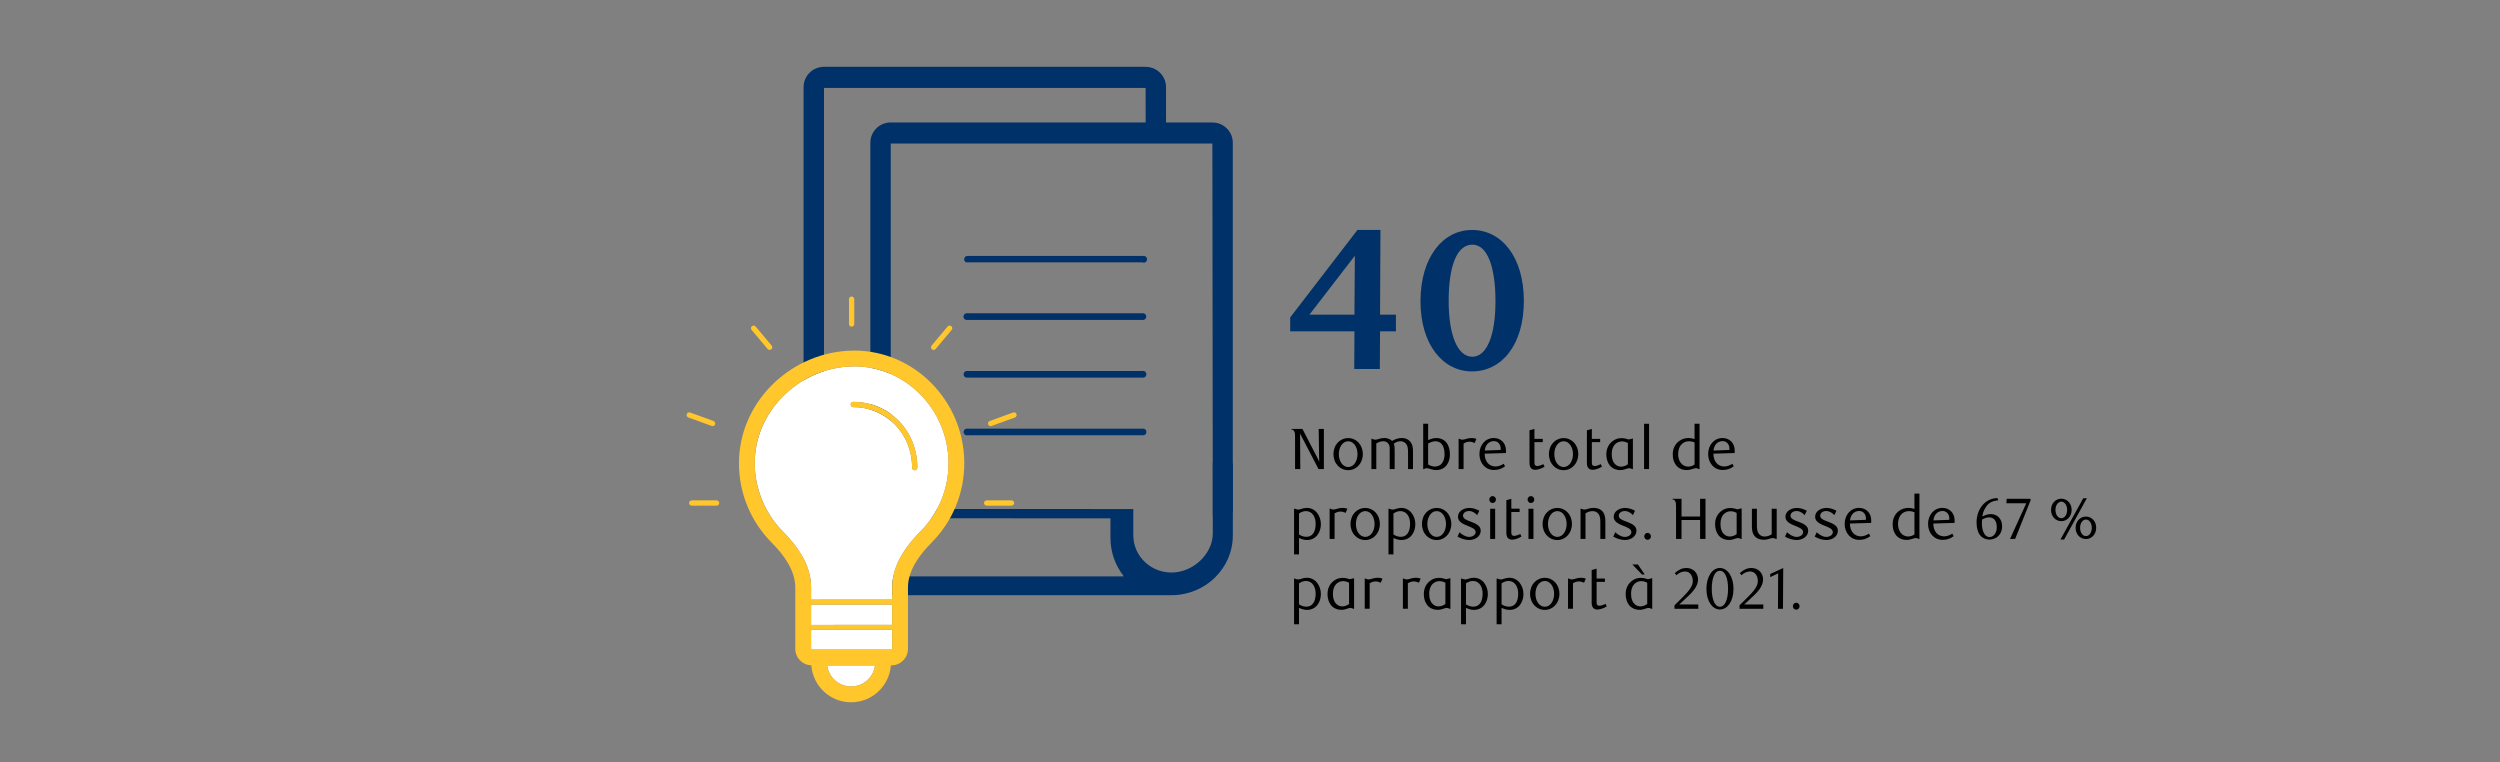 <?xml version="1.0" encoding="UTF-8"?><svg id="Layer_3" xmlns="http://www.w3.org/2000/svg" viewBox="0 0 1460 445.28"><rect x="0" y="0" width="1460" height="445.28" fill="#808080" stroke="none"/><path d="m773.14,273.93h-3.13l-10.78-20.74.14,20.74h-3.06v-18.73c0-1.53,0-2.75-.61-3.54-.31-.44-.95-.82-1.53-.85v-.31h6.46l9.04,17.51c.2.44.65,1.33.75,1.77-.03-.78-.03-2.11-.07-3.37l-.24-15.91h3.03v23.42Z"/><path d="m787.35,274.58c-4.79,0-8.6-3.88-8.6-9.38s3.81-9.35,8.6-9.35,8.53,3.91,8.53,9.35-3.81,9.38-8.53,9.38Zm0-16.9c-3.13,0-5.47,3.3-5.47,7.51s2.28,7.55,5.47,7.55,5.44-3.37,5.44-7.55-2.35-7.51-5.44-7.51Z"/><path d="m822.3,273.93v-9.79c0-1.94-.2-3.37-.75-4.35-.75-1.36-2.21-2.11-3.57-2.11-1.43,0-2.72.51-4.01,1.43.51,1.22.51,2.55.51,4.49v10.33h-2.89v-11.36c0-1.19-.03-2.14-.41-2.86-.71-1.36-1.94-2.04-3.3-2.04-1.73,0-3.13.71-4.11,1.33v14.92h-2.86v-17.64h.44c.82.37,1.29.51,1.84.51,1.5,0,2.69-.99,5.2-.99,2.38,0,3.88,1.02,4.59,1.7,1.84-1.09,3.74-1.7,5.61-1.7,2.24,0,4.32.85,5.58,2.96.75,1.26,1.02,2.92,1.02,4.86v10.3h-2.89Z"/><path d="m834.03,257.03c1.43-.71,3.2-1.22,4.69-1.22,2.69,0,4.86,1.02,6.25,3.03,1.36,1.97,1.77,4.32,1.77,6.49,0,2.41-.51,4.32-1.7,6.05-1.29,1.87-3.4,3.13-6.32,3.13-2.62,0-4.05-1.09-5.51-1.09-.54,0-1.05.14-1.63.51h-.44v-26.45h2.89v9.55Zm3.88,15.43c1.8,0,3.09-.65,4.01-1.7,1.22-1.43,1.7-3.33,1.7-5.44,0-4.93-1.97-7.62-5.37-7.62-1.5,0-2.99.65-4.22,1.36v12.14c.65.51,2.24,1.26,3.88,1.26Z"/><path d="m861.23,258.7c-1.12-.51-2.11-.75-3.03-.75-1.16,0-2.21.34-3.47,1.05v14.92h-2.89v-17.64h.44c.68.37,1.26.51,1.8.51,1.39,0,2.96-.99,5.27-.99.85,0,1.77.14,2.86.48l-.99,2.41Z"/><path d="m867.05,264.95c0,4.62,2.69,7.48,6.32,7.48,1.56,0,3.23-.58,4.79-1.6l.78,1.5c-2.21,1.67-4.32,2.14-6.53,2.14-4.93,0-8.43-4.01-8.43-9.32s3.57-9.35,8.36-9.35c3.81,0,7.17,2.55,7.17,7.55,0,.34-.03.88-.07,1.22l-12.41.37Zm9.35-2.92c0-2.86-1.87-4.42-3.94-4.42-2.86,0-5.07,2.11-5.34,5.51l9.25-.34c.03-.27.03-.51.03-.75Z"/><path d="m896.59,274.37c-.99,0-1.9-.31-2.52-1.02-.54-.65-.85-1.63-.85-2.96v-19.11l2.89-.78v5.78h4.86v1.94h-4.86v12.17c0,1.29.68,1.77,1.7,1.77,1.09,0,2.79-.75,3.54-1.09l.68,1.46c-1.43.92-3.67,1.84-5.44,1.84Z"/><path d="m913.18,274.58c-4.79,0-8.6-3.88-8.6-9.38s3.81-9.35,8.6-9.35,8.53,3.91,8.53,9.35-3.81,9.38-8.53,9.38Zm0-16.9c-3.13,0-5.47,3.3-5.47,7.51s2.28,7.55,5.47,7.55,5.44-3.37,5.44-7.55-2.35-7.51-5.44-7.51Z"/><path d="m930.12,274.37c-.99,0-1.9-.31-2.52-1.02-.54-.65-.85-1.63-.85-2.96v-19.11l2.89-.78v5.78h4.86v1.94h-4.86v12.17c0,1.29.68,1.77,1.7,1.77,1.09,0,2.79-.75,3.54-1.09l.68,1.46c-1.43.92-3.67,1.84-5.44,1.84Z"/><path d="m953.61,273.93h-.48c-.58-.34-1.09-.51-1.67-.51-1.39,0-2.72,1.12-5.2,1.12-2.72,0-4.83-1.09-6.19-2.79-1.33-1.7-1.97-3.98-1.97-6.39,0-3.64,1.53-6.12,3.71-7.79,1.5-1.16,3.3-1.7,5.1-1.7,1.63,0,3.26.44,4.18.78l2.52-.58v17.85Zm-6.39-16.15c-3.09,0-5.98,2.35-5.98,7.34,0,2.89.82,5.07,2.45,6.36.82.68,1.9,1.05,3.09,1.05,1.73,0,3.3-.92,3.91-1.43v-12.34c-.82-.51-2.11-.99-3.47-.99Z"/><path d="m963.06,273.93h-2.92v-26.45h2.92v26.45Z"/><path d="m992.54,273.93h-.48c-.58-.37-1.09-.51-1.6-.51-1.46,0-2.82,1.09-5.44,1.09-2.92,0-5.1-1.26-6.43-3.13-1.19-1.73-1.7-3.64-1.7-6.02,0-3.6,1.5-6.12,3.71-7.79,1.53-1.16,3.54-1.77,5.41-1.77,1.7,0,2.86.37,3.6.65v-8.97h2.92v26.45Zm-2.92-15.6c-1.05-.41-2.11-.65-3.16-.65-3.43,0-6.43,2.41-6.43,7.65,0,3.47,1.87,7.17,6.02,7.17,1.63,0,2.96-.75,3.57-1.26v-12.92Z"/><path d="m1000.63,264.95c0,4.62,2.69,7.48,6.32,7.48,1.56,0,3.23-.58,4.79-1.6l.78,1.5c-2.21,1.67-4.32,2.14-6.53,2.14-4.93,0-8.43-4.01-8.43-9.32s3.57-9.35,8.36-9.35c3.81,0,7.17,2.55,7.17,7.55,0,.34-.03.88-.07,1.22l-12.41.37Zm9.35-2.92c0-2.86-1.87-4.42-3.94-4.42-2.86,0-5.07,2.11-5.34,5.51l9.25-.34c.03-.27.03-.51.03-.75Z"/><path d="m756.17,297.09c.82.37,1.46.51,2.01.51,1.5,0,2.52-.99,5.03-.99s4.62,1.19,5.98,2.92c1.43,1.8,2.21,4.18,2.21,6.59,0,4.66-2.72,9.25-8.16,9.25-1.56,0-3.09-.48-4.62-1.19v9.59h-2.89v-26.69h.44Zm2.45,15.03c1.02.68,2.52,1.39,4.28,1.39,3.4,0,5.44-2.69,5.44-7.62,0-4.01-1.97-7.41-5.71-7.41-1.77,0-3.37.92-4.01,1.43v12.2Z"/><path d="m785.89,299.5c-1.12-.51-2.11-.75-3.03-.75-1.16,0-2.21.34-3.47,1.05v14.92h-2.89v-17.64h.44c.68.37,1.26.51,1.8.51,1.39,0,2.96-.99,5.27-.99.85,0,1.77.14,2.86.48l-.99,2.41Z"/><path d="m797.31,315.38c-4.79,0-8.6-3.88-8.6-9.38s3.81-9.35,8.6-9.35,8.53,3.91,8.53,9.35-3.81,9.38-8.53,9.38Zm0-16.9c-3.13,0-5.47,3.3-5.47,7.51s2.28,7.55,5.47,7.55,5.44-3.37,5.44-7.55-2.35-7.51-5.44-7.51Z"/><path d="m811.32,297.09c.82.37,1.46.51,2.01.51,1.5,0,2.52-.99,5.03-.99s4.62,1.19,5.98,2.92c1.43,1.8,2.21,4.18,2.21,6.59,0,4.66-2.72,9.25-8.16,9.25-1.56,0-3.09-.48-4.62-1.19v9.59h-2.89v-26.69h.44Zm2.45,15.03c1.02.68,2.52,1.39,4.28,1.39,3.4,0,5.44-2.69,5.44-7.62,0-4.01-1.97-7.41-5.71-7.41-1.77,0-3.37.92-4.01,1.43v12.2Z"/><path d="m839.03,315.38c-4.79,0-8.6-3.88-8.6-9.38s3.81-9.35,8.6-9.35,8.53,3.91,8.53,9.35-3.81,9.38-8.53,9.38Zm0-16.9c-3.13,0-5.47,3.3-5.47,7.51s2.28,7.55,5.47,7.55,5.44-3.37,5.44-7.55-2.35-7.51-5.44-7.51Z"/><path d="m862.66,300.82c-1.16-1.26-2.79-2.38-4.76-2.38s-3.5,1.19-3.5,2.72c0,1.8,2.14,2.62,4.49,3.47,2.75,1.09,5.85,2.21,5.85,5.27,0,3.43-3.3,5.47-6.77,5.47-2.38,0-5.1-.95-6.77-2.01l1.19-2.52c1.29,1.26,3.47,2.72,5.58,2.72s3.81-1.26,3.81-2.79c0-1.84-2.28-2.72-4.69-3.67-2.72-1.09-5.64-2.41-5.64-5.3,0-3.23,3.3-5.17,6.7-5.17,2.18,0,4.22.82,5.75,1.63l-1.22,2.55Z"/><path d="m871.67,293.75c-1.09,0-1.94-.92-1.94-2s.85-2.04,1.94-2.04,1.97.92,1.97,2.04-.85,2-1.97,2Zm1.5,20.98h-2.92v-17.64h2.92v17.64Z"/><path d="m883.09,315.17c-.99,0-1.9-.31-2.52-1.02-.54-.65-.85-1.63-.85-2.96v-19.11l2.89-.78v5.78h4.86v1.94h-4.86v12.17c0,1.29.68,1.77,1.7,1.77,1.09,0,2.79-.75,3.54-1.09l.68,1.46c-1.43.92-3.67,1.84-5.44,1.84Z"/><path d="m894.04,293.75c-1.09,0-1.94-.92-1.94-2s.85-2.04,1.94-2.04,1.97.92,1.97,2.04-.85,2-1.97,2Zm1.5,20.98h-2.92v-17.64h2.92v17.64Z"/><path d="m909.48,315.38c-4.79,0-8.6-3.88-8.6-9.38s3.81-9.35,8.6-9.35,8.53,3.91,8.53,9.35-3.81,9.38-8.53,9.38Zm0-16.9c-3.13,0-5.47,3.3-5.47,7.51s2.28,7.55,5.47,7.55,5.44-3.37,5.44-7.55-2.35-7.51-5.44-7.51Z"/><path d="m934.6,314.73v-9.86c0-1.94-.24-3.37-.85-4.35-.78-1.36-2.14-2.04-3.64-2.04-1.7,0-2.99.58-4.18,1.33v14.92h-2.89v-17.64h.44c.82.37,1.26.51,1.8.51,1.5,0,2.72-.99,5.24-.99,2.72,0,4.62.92,5.78,2.62.92,1.39,1.22,3.06,1.22,5.13v10.37h-2.92Z"/><path d="m953.61,300.82c-1.16-1.26-2.79-2.38-4.76-2.38s-3.5,1.19-3.5,2.72c0,1.8,2.14,2.62,4.49,3.47,2.75,1.09,5.85,2.21,5.85,5.27,0,3.43-3.3,5.47-6.77,5.47-2.38,0-5.1-.95-6.77-2.01l1.19-2.52c1.29,1.26,3.47,2.72,5.58,2.72s3.81-1.26,3.81-2.79c0-1.84-2.28-2.72-4.69-3.67-2.72-1.09-5.64-2.41-5.64-5.3,0-3.23,3.3-5.17,6.7-5.17,2.18,0,4.22.82,5.75,1.63l-1.22,2.55Z"/><path d="m962.18,315.24c-1.09,0-1.94-.88-1.94-2.01s.85-2.04,1.94-2.04,1.97.95,1.97,2.04-.85,2.01-1.97,2.01Z"/><path d="m996.01,314.73h-3.16v-11.05h-10.84v11.05h-3.2v-18.73c0-1.53,0-2.75-.61-3.54-.31-.44-.95-.82-1.53-.85v-.31h5.34v10.37h10.84v-10.37h3.16v23.42Z"/><path d="m1017.12,314.73h-.48c-.58-.34-1.09-.51-1.67-.51-1.39,0-2.72,1.12-5.2,1.12-2.72,0-4.83-1.09-6.19-2.79-1.33-1.7-1.97-3.98-1.97-6.39,0-3.64,1.53-6.12,3.71-7.79,1.5-1.16,3.3-1.7,5.1-1.7,1.63,0,3.26.44,4.18.78l2.52-.58v17.85Zm-6.39-16.15c-3.09,0-5.98,2.35-5.98,7.34,0,2.89.82,5.07,2.45,6.36.82.68,1.9,1.05,3.09,1.05,1.73,0,3.3-.92,3.91-1.43v-12.34c-.82-.51-2.11-.99-3.47-.99Z"/><path d="m1037.59,314.73h-.44c-.82-.37-1.26-.51-1.8-.51-1.5,0-2.72.99-5.24.99-2.72,0-4.62-.92-5.78-2.62-.95-1.39-1.22-3.06-1.22-5.13v-10.37h2.92v9.86c0,1.94.24,3.37.85,4.35.78,1.36,2.14,2.04,3.64,2.04,1.7,0,2.99-.58,4.15-1.33v-14.92h2.92v17.64Z"/><path d="m1053.91,300.82c-1.16-1.26-2.79-2.38-4.76-2.38s-3.5,1.19-3.5,2.72c0,1.8,2.14,2.62,4.49,3.47,2.75,1.09,5.85,2.21,5.85,5.27,0,3.43-3.3,5.47-6.77,5.47-2.38,0-5.1-.95-6.77-2.01l1.19-2.52c1.29,1.26,3.47,2.72,5.58,2.72s3.81-1.26,3.81-2.79c0-1.84-2.28-2.72-4.69-3.67-2.72-1.09-5.64-2.41-5.64-5.3,0-3.23,3.3-5.17,6.7-5.17,2.18,0,4.22.82,5.75,1.63l-1.22,2.55Z"/><path d="m1071.25,300.82c-1.16-1.26-2.79-2.38-4.76-2.38s-3.5,1.19-3.5,2.72c0,1.8,2.14,2.62,4.49,3.47,2.75,1.09,5.85,2.21,5.85,5.27,0,3.43-3.3,5.47-6.77,5.47-2.38,0-5.1-.95-6.77-2.01l1.19-2.52c1.29,1.26,3.47,2.72,5.58,2.72s3.81-1.26,3.81-2.79c0-1.84-2.28-2.72-4.69-3.67-2.72-1.09-5.64-2.41-5.64-5.3,0-3.23,3.3-5.17,6.7-5.17,2.18,0,4.22.82,5.75,1.63l-1.22,2.55Z"/><path d="m1080.36,305.75c0,4.62,2.69,7.48,6.32,7.48,1.56,0,3.23-.58,4.79-1.6l.78,1.5c-2.21,1.67-4.32,2.14-6.53,2.14-4.93,0-8.43-4.01-8.43-9.32s3.57-9.35,8.36-9.35c3.81,0,7.17,2.55,7.17,7.55,0,.34-.03.88-.07,1.22l-12.41.37Zm9.35-2.92c0-2.86-1.87-4.42-3.94-4.42-2.86,0-5.07,2.11-5.34,5.51l9.25-.34c.03-.27.03-.51.03-.75Z"/><path d="m1120.96,314.73h-.48c-.58-.37-1.09-.51-1.6-.51-1.46,0-2.82,1.09-5.44,1.09-2.92,0-5.1-1.26-6.43-3.13-1.19-1.73-1.7-3.64-1.7-6.02,0-3.6,1.5-6.12,3.71-7.79,1.53-1.16,3.54-1.77,5.41-1.77,1.7,0,2.86.37,3.6.65v-8.97h2.92v26.45Zm-2.92-15.6c-1.05-.41-2.11-.65-3.16-.65-3.43,0-6.43,2.41-6.43,7.65,0,3.47,1.87,7.17,6.02,7.17,1.63,0,2.96-.75,3.57-1.26v-12.92Z"/><path d="m1129.05,305.75c0,4.62,2.69,7.48,6.32,7.48,1.56,0,3.23-.58,4.79-1.6l.78,1.5c-2.21,1.67-4.32,2.14-6.53,2.14-4.93,0-8.43-4.01-8.43-9.32s3.57-9.35,8.36-9.35c3.81,0,7.17,2.55,7.17,7.55,0,.34-.03.88-.07,1.22l-12.41.37Zm9.35-2.92c0-2.86-1.87-4.42-3.94-4.42-2.86,0-5.07,2.11-5.34,5.51l9.25-.34c.03-.27.03-.51.03-.75Z"/><path d="m1166.96,292.22c-4.93.27-6.77,2.96-7.85,4.96-.65,1.12-1.26,3.03-1.43,4.49,1.8-1.02,3.47-1.43,5.03-1.43,3.57,0,6.53,2.62,6.53,7.14,0,5-3.67,7.75-7.38,7.75-4.18,0-7.55-3.06-7.55-9.96,0-8.26,5.37-14.28,12.24-14.28l.41,1.33Zm-9.55,13.19c0,1.94.31,3.91.78,5.03.85,2.14,2.18,3.2,3.71,3.2,2.18,0,4.22-2.21,4.22-5.68,0-3.88-1.8-5.81-4.35-5.81-1.29,0-2.69.37-4.22,1.26-.1.65-.14,1.33-.14,2.01Z"/><path d="m1176.85,314.73h-2.99l9.48-20.81h-11.63l.2-2.62h13.94v.92l-9.01,22.51Z"/><path d="m1203.82,304.36c-3.33,0-6.02-2.72-6.02-6.56s2.69-6.56,6.02-6.56,6.02,2.72,6.02,6.56-2.72,6.56-6.02,6.56Zm0-11.39c-1.94,0-3.43,2.14-3.43,4.83s1.43,4.83,3.43,4.83,3.4-2.14,3.4-4.83-1.46-4.83-3.4-4.83Zm1.63,22.1h-2.14l13.29-24.07h2.11l-13.26,24.07Zm12.75-.27c-3.37,0-6.05-2.72-6.05-6.56s2.69-6.56,6.05-6.56,5.98,2.75,5.98,6.56-2.69,6.56-5.98,6.56Zm0-11.39c-1.97,0-3.43,2.14-3.43,4.83s1.43,4.83,3.43,4.83,3.4-2.14,3.4-4.83-1.46-4.83-3.4-4.83Z"/><path d="m756.17,337.89c.82.37,1.46.51,2.01.51,1.5,0,2.52-.99,5.03-.99s4.62,1.19,5.98,2.92c1.43,1.8,2.21,4.18,2.21,6.6,0,4.66-2.72,9.25-8.16,9.25-1.56,0-3.09-.48-4.62-1.19v9.59h-2.89v-26.69h.44Zm2.45,15.03c1.02.68,2.52,1.39,4.28,1.39,3.4,0,5.44-2.69,5.44-7.62,0-4.01-1.97-7.41-5.71-7.41-1.77,0-3.37.92-4.01,1.43v12.21Z"/><path d="m790.78,355.53h-.48c-.58-.34-1.09-.51-1.67-.51-1.39,0-2.72,1.12-5.2,1.12-2.72,0-4.83-1.09-6.19-2.79-1.33-1.7-1.97-3.98-1.97-6.39,0-3.64,1.53-6.12,3.71-7.79,1.5-1.16,3.3-1.7,5.1-1.7,1.63,0,3.26.44,4.18.78l2.52-.58v17.85Zm-6.39-16.15c-3.09,0-5.98,2.35-5.98,7.34,0,2.89.82,5.07,2.45,6.36.82.68,1.9,1.05,3.09,1.05,1.73,0,3.3-.92,3.91-1.43v-12.34c-.82-.51-2.11-.99-3.47-.99Z"/><path d="m806.39,340.3c-1.12-.51-2.11-.75-3.03-.75-1.16,0-2.21.34-3.47,1.05v14.92h-2.89v-17.64h.44c.68.37,1.26.51,1.8.51,1.39,0,2.96-.99,5.27-.99.85,0,1.77.14,2.86.48l-.99,2.41Z"/><path d="m828.69,340.3c-1.12-.51-2.11-.75-3.03-.75-1.16,0-2.21.34-3.47,1.05v14.92h-2.89v-17.64h.44c.68.37,1.26.51,1.8.51,1.39,0,2.96-.99,5.27-.99.85,0,1.77.14,2.86.48l-.99,2.41Z"/><path d="m847.02,355.53h-.48c-.58-.34-1.09-.51-1.67-.51-1.39,0-2.72,1.12-5.2,1.12-2.72,0-4.83-1.09-6.19-2.79-1.33-1.7-1.97-3.98-1.97-6.39,0-3.64,1.53-6.12,3.71-7.79,1.5-1.16,3.3-1.7,5.1-1.7,1.63,0,3.26.44,4.18.78l2.52-.58v17.85Zm-6.39-16.15c-3.09,0-5.98,2.35-5.98,7.34,0,2.89.82,5.07,2.45,6.36.82.68,1.9,1.05,3.09,1.05,1.73,0,3.3-.92,3.91-1.43v-12.34c-.82-.51-2.11-.99-3.47-.99Z"/><path d="m853.68,337.89c.82.37,1.46.51,2.01.51,1.5,0,2.52-.99,5.03-.99s4.62,1.19,5.98,2.92c1.43,1.8,2.21,4.18,2.21,6.6,0,4.66-2.72,9.25-8.16,9.25-1.56,0-3.09-.48-4.62-1.19v9.59h-2.89v-26.69h.44Zm2.45,15.03c1.02.68,2.52,1.39,4.28,1.39,3.4,0,5.44-2.69,5.44-7.62,0-4.01-1.97-7.41-5.71-7.41-1.77,0-3.37.92-4.01,1.43v12.21Z"/><path d="m874.46,337.89c.82.37,1.46.51,2.01.51,1.5,0,2.52-.99,5.03-.99s4.62,1.19,5.98,2.92c1.43,1.8,2.21,4.18,2.21,6.6,0,4.66-2.72,9.25-8.16,9.25-1.56,0-3.09-.48-4.62-1.19v9.59h-2.89v-26.69h.44Zm2.45,15.03c1.02.68,2.52,1.39,4.28,1.39,3.4,0,5.44-2.69,5.44-7.62,0-4.01-1.97-7.41-5.71-7.41-1.77,0-3.37.92-4.01,1.43v12.21Z"/><path d="m902.17,356.18c-4.79,0-8.6-3.88-8.6-9.38s3.81-9.35,8.6-9.35,8.53,3.91,8.53,9.35-3.81,9.38-8.53,9.38Zm0-16.9c-3.13,0-5.47,3.3-5.47,7.51s2.28,7.55,5.47,7.55,5.44-3.37,5.44-7.55-2.35-7.51-5.44-7.51Z"/><path d="m925.12,340.3c-1.12-.51-2.11-.75-3.03-.75-1.16,0-2.21.34-3.47,1.05v14.92h-2.89v-17.64h.44c.68.37,1.26.51,1.8.51,1.39,0,2.96-.99,5.27-.99.85,0,1.77.14,2.86.48l-.99,2.41Z"/><path d="m932.9,355.97c-.99,0-1.9-.31-2.52-1.02-.54-.65-.85-1.63-.85-2.96v-19.11l2.89-.78v5.78h4.86v1.94h-4.86v12.17c0,1.29.68,1.77,1.7,1.77,1.09,0,2.79-.75,3.54-1.09l.68,1.46c-1.43.92-3.67,1.84-5.44,1.84Z"/><path d="m964.9,355.53h-.48c-.58-.34-1.09-.51-1.67-.51-1.39,0-2.72,1.12-5.2,1.12-2.72,0-4.83-1.09-6.19-2.79-1.33-1.7-1.97-3.98-1.97-6.39,0-3.64,1.53-6.12,3.71-7.79,1.5-1.16,3.3-1.7,5.1-1.7,1.63,0,3.26.44,4.18.78l2.52-.58v17.85Zm-6.39-16.15c-3.09,0-5.98,2.35-5.98,7.34,0,2.89.82,5.07,2.45,6.36.82.68,1.9,1.05,3.09,1.05,1.73,0,3.3-.92,3.91-1.43v-12.34c-.82-.51-2.11-.99-3.47-.99Zm.41-3.88l-5.64-5.85h3.26l3.98,5.85h-1.6Z"/><path d="m977.92,355.53v-2.04l4.49-4.45c3.74-3.71,6.19-6.63,6.19-9.62,0-3.26-1.73-5.68-4.52-5.68-1.97,0-3.67.88-5.03,2.18l-.99-1.22c2.21-1.97,4.22-2.99,6.87-2.99,3.74,0,6.73,2.75,6.73,6.76s-3.57,7.62-5.64,9.55l-5.37,5h11.15v2.52h-13.87Z"/><path d="m1004.4,355.94c-4.49,0-7.85-5.03-7.85-12.04s3.33-12.2,7.85-12.2,7.96,5.1,7.96,12.17-3.37,12.07-7.96,12.07Zm.03-22.61c-3.16,0-4.76,4.52-4.76,10.5s1.67,10.5,4.76,10.5,4.76-4.56,4.76-10.44-1.6-10.57-4.76-10.57Z"/><path d="m1015.9,355.53v-2.04l4.49-4.45c3.74-3.71,6.19-6.63,6.19-9.62,0-3.26-1.73-5.68-4.52-5.68-1.97,0-3.67.88-5.03,2.18l-.99-1.22c2.21-1.97,4.22-2.99,6.87-2.99,3.74,0,6.73,2.75,6.73,6.76s-3.57,7.62-5.64,9.55l-5.37,5h11.15v2.52h-13.87Z"/><path d="m1038.34,355.53l.1-20.7-4.62,2.21v-1.84l7.58-3.5-.14,23.83h-2.92Z"/><path d="m1048.98,356.04c-1.09,0-1.94-.88-1.94-2s.85-2.04,1.94-2.04,1.97.95,1.97,2.04-.85,2-1.97,2Z"/><path d="m805.94,193.5l-.12,22.01h-14.94l.12-22.01h-37.53v-8.11l39.27-51.09h13.44l-.23,49.47h9.27v9.73h-9.27Zm-14.71-44.14l-26.53,34.41h26.3l.23-34.41Z" style="fill:#003168;"/><path d="m859.69,216.9c-17.03,0-30.12-15.64-30.12-41.01s12.86-41.59,30.12-41.59,30.24,15.75,30.24,41.47-12.97,41.12-30.24,41.12Zm.12-74.02c-9.04,0-13.79,12.63-13.79,32.78s5.21,32.67,13.79,32.67,13.55-12.63,13.55-32.44-4.63-33.02-13.55-33.02Z" style="fill:#003168;"/><path d="m669.07,77.54c1.48-.43,3.09-.68,4.87-.68,2.69,0,5.02.54,7.02,1.47v-27c.22-6.56-4.91-12.05-11.47-12.28h-.45v-.03h-187.83c-6.57-.02-11.9,5.29-11.92,11.86v215.83c3.97.27,7.94.51,11.92.72V51.34h187.83l.03,26.21Z" style="fill:#003168;"/><path d="m520.2,299.92V83.82h187.83l.25,217.79c3.99-.1,7.71-1.99,11.67-2.25V83.82c.22-6.56-4.91-12.05-11.47-12.28h-.45v-.03h-187.83c-6.57-.02-11.9,5.29-11.92,11.86v215.83c3.97.27,7.94.51,11.92.72Z" style="fill:#003168;"/><path d="m565.03,153.21h102.03c.99.47,2.17.06,2.64-.93.47-.99.06-2.17-.93-2.64-.25-.12-.52-.19-.8-.19-.27-.06-.55-.06-.81,0h-102.13c-1.09,0-1.98.9-1.97,1.99,0,.76.44,1.45,1.12,1.77h.84" style="fill:#003168;"/><path d="m667.06,250.34h-102.03c-1.08-.17-2.1.56-2.27,1.64-.16,1,.45,1.95,1.43,2.22.28.07.57.07.84,0h102.03c1.07.25,2.14-.41,2.39-1.48s-.41-2.14-1.48-2.39c-.27-.03-.54-.03-.81,0" style="fill:#003168;"/><path d="m667.06,216.65h-102.03c-1.08-.17-2.1.56-2.27,1.64-.16,1,.45,1.95,1.43,2.22.28.03.56.03.84,0h102.03c1.07.25,2.14-.41,2.39-1.48s-.41-2.14-1.48-2.39c-.27-.06-.55-.06-.81,0" style="fill:#003168;"/><path d="m667.06,182.96h-102.03c-1.07-.22-2.11.46-2.34,1.53-.22,1.06.44,2.1,1.49,2.34h102.88c1.07.22,2.11-.46,2.34-1.53.22-1.07-.46-2.11-1.53-2.34-.27-.06-.55-.06-.81,0" style="fill:#003168;"/><path d="m719.96,270.63c-4.52-.08-7.17-.15-11.69-.24v37.47h0v3.64c0,11.44-10.42,21.75-22.1,22.77-13.2,1.16-24.32-8.99-24.32-21.63v-15.16c0-.11-.09-.2-.21-.2l-141.62-.02c-.11,0,0-.07,0-.18v-30.79c-4.52-.07-7.22-.15-11.74-.21v21.73c0,.11-.09.2-.21.2h-41.27c-.11,0-.21.09-.21.2v24.23c0,19.41,16.14,35.15,36.06,35.15h180.71l-.02-.04c.27,0,.52.04.79.04,19.8,0,35.85-15.65,35.85-34.95v-15.36h0v-26.65Zm-64.02,65.99h-153.92c-12.49,0-22.62-10.13-22.62-22.62v-11.16c0-.12.09-.21.21-.21l168.7.09c.12,0,.21.09.21.21v11.28c0,8.33,2.84,15.98,7.58,22.08.11.14.01.32-.16.32Z" style="fill:#003168;"/><path d="m497.04,400.92c7.17,0,13.1-5.39,13.97-12.32h-27.94c.87,6.94,6.8,12.32,13.97,12.32Z" style="fill:#fff;"/><polygon points="473.68 364.95 521.03 364.92 521.03 353.1 473.68 353.1 473.68 364.95" style="fill:#fff;"/><path d="m498.85,213.97c-1.23,0-2.49.04-3.72.13-14.49.99-28.12,7.34-38.36,17.88-10.31,10.6-15.98,24.29-15.98,38.56s5.77,29.03,16.25,39.68c.04.04.08.08.12.12,11.12,11.21,16.53,21.9,16.53,32.7v7.15l47.35-.04v-7.12c0-10.8,5.41-21.5,16.53-32.7.04-.04.08-.08.12-.12,10.7-10.87,16.46-25.25,16.24-40.52-.44-30.73-25.15-55.73-55.07-55.73Zm35.35,60.66c-.86,0-1.55-.69-1.55-1.55,0-19.79-15.08-35.3-34.33-35.3-.86,0-1.55-.69-1.55-1.55s.69-1.55,1.55-1.55c20.99,0,37.42,16.86,37.42,38.39,0,.86-.69,1.55-1.55,1.55Z" style="fill:#fff;"/><path d="m473.68,378.92c0,.25.2.45.45.45h46.45c.25,0,.45-.2.45-.45v-11.05h-47.35v11.05Z" style="fill:#fff;"/><path d="m498.32,234.68c-.86,0-1.55.69-1.55,1.55s.69,1.55,1.55,1.55c19.25,0,34.33,15.51,34.33,35.3,0,.86.69,1.55,1.55,1.55s1.55-.69,1.55-1.55c0-21.53-16.44-38.39-37.42-38.39Z" style="fill:#ffc72c;"/><path d="m497.35,190.8c.86,0,1.55-.69,1.55-1.55v-14.52c0-.86-.69-1.55-1.55-1.55s-1.55.69-1.55,1.55v14.52c0,.86.69,1.55,1.55,1.55Z" style="fill:#ffc72c;"/><path d="m448.27,203.8c.31.37.74.55,1.19.55.35,0,.7-.12.99-.36.66-.55.74-1.53.19-2.18l-9.33-11.12c-.55-.66-1.52-.74-2.18-.19-.66.55-.74,1.53-.19,2.18l9.33,11.12Z" style="fill:#ffc72c;"/><path d="m544.26,203.99c.29.24.64.36.99.36.44,0,.88-.19,1.19-.55l.2-.24,9.13-10.88c.55-.65.46-1.63-.19-2.18-.65-.55-1.63-.46-2.18.19l-9.33,11.12c-.08.09-.11.2-.16.3-.33.63-.21,1.41.35,1.89Z" style="fill:#ffc72c;"/><path d="m417.61,247.84c.18-.48.07-.98-.19-1.37-.18-.27-.41-.49-.74-.61l-13.64-4.96c-.8-.29-1.69.12-1.98.92-.29.8.12,1.69.92,1.98l13.64,4.96c.16.06.33.09.5.09.01,0,.02,0,.03,0,.63,0,1.23-.39,1.45-1.02Z" style="fill:#ffc72c;"/><path d="m577.09,247.84c.23.63.82,1.02,1.45,1.02.18,0,.35-.03.53-.09l9.16-3.33,4.48-1.63c.8-.29,1.22-1.18.92-1.98-.29-.81-1.19-1.22-1.98-.92l-5.05,1.84-8.59,3.13c-.8.29-1.22,1.18-.92,1.98Z" style="fill:#ffc72c;"/><path d="m418.49,292.21h-14.51c-.86,0-1.55.69-1.55,1.55s.69,1.55,1.55,1.55h14.51c.86,0,1.55-.69,1.55-1.55s-.69-1.55-1.55-1.55Z" style="fill:#ffc72c;"/><path d="m590.73,292.21h-14.51c-.86,0-1.55.69-1.55,1.55s.69,1.55,1.55,1.55h14.51c.86,0,1.55-.69,1.55-1.55s-.69-1.55-1.55-1.55Z" style="fill:#ffc72c;"/><path d="m498.85,204.74c-1.44,0-2.89.05-4.36.15-34.34,2.35-62.94,30.84-62.94,65.64,0,18.06,7.27,34.41,19.05,46.3h0c6.42,6.46,13.85,15.81,13.85,26.2v35.88c0,5.24,4.17,9.47,9.36,9.64.89,12.06,10.94,21.58,23.23,21.58s22.32-9.5,23.23-21.55h.3c5.34,0,9.68-4.33,9.68-9.68v-35.88c0-10.39,7.43-19.74,13.85-26.2h0c11.99-12.1,19.31-28.83,19.04-47.27-.51-35.64-29.22-64.82-64.3-64.82Zm-1.81,196.17c-7.17,0-13.1-5.39-13.97-12.32h27.94c-.87,6.94-6.8,12.32-13.97,12.32Zm23.98-22c0,.25-.2.45-.45.45h-46.45c-.25,0-.45-.2-.45-.45v-11.05h47.35v11.05Zm0-14l-47.35.04v-11.85h47.35v11.81Zm16.65-54.7s-.08.08-.12.12c-11.12,11.21-16.53,21.9-16.53,32.7v7.12l-47.35.04v-7.15c0-10.8-5.41-21.5-16.53-32.7-.04-.04-.08-.08-.12-.12-10.48-10.65-16.25-24.73-16.25-39.68s5.68-27.96,15.98-38.56c10.25-10.54,23.87-16.89,38.36-17.88,1.24-.09,2.49-.13,3.72-.13,29.92,0,54.63,25,55.07,55.73.22,15.27-5.55,29.65-16.24,40.52Z" style="fill:#ffc72c;"/></svg>